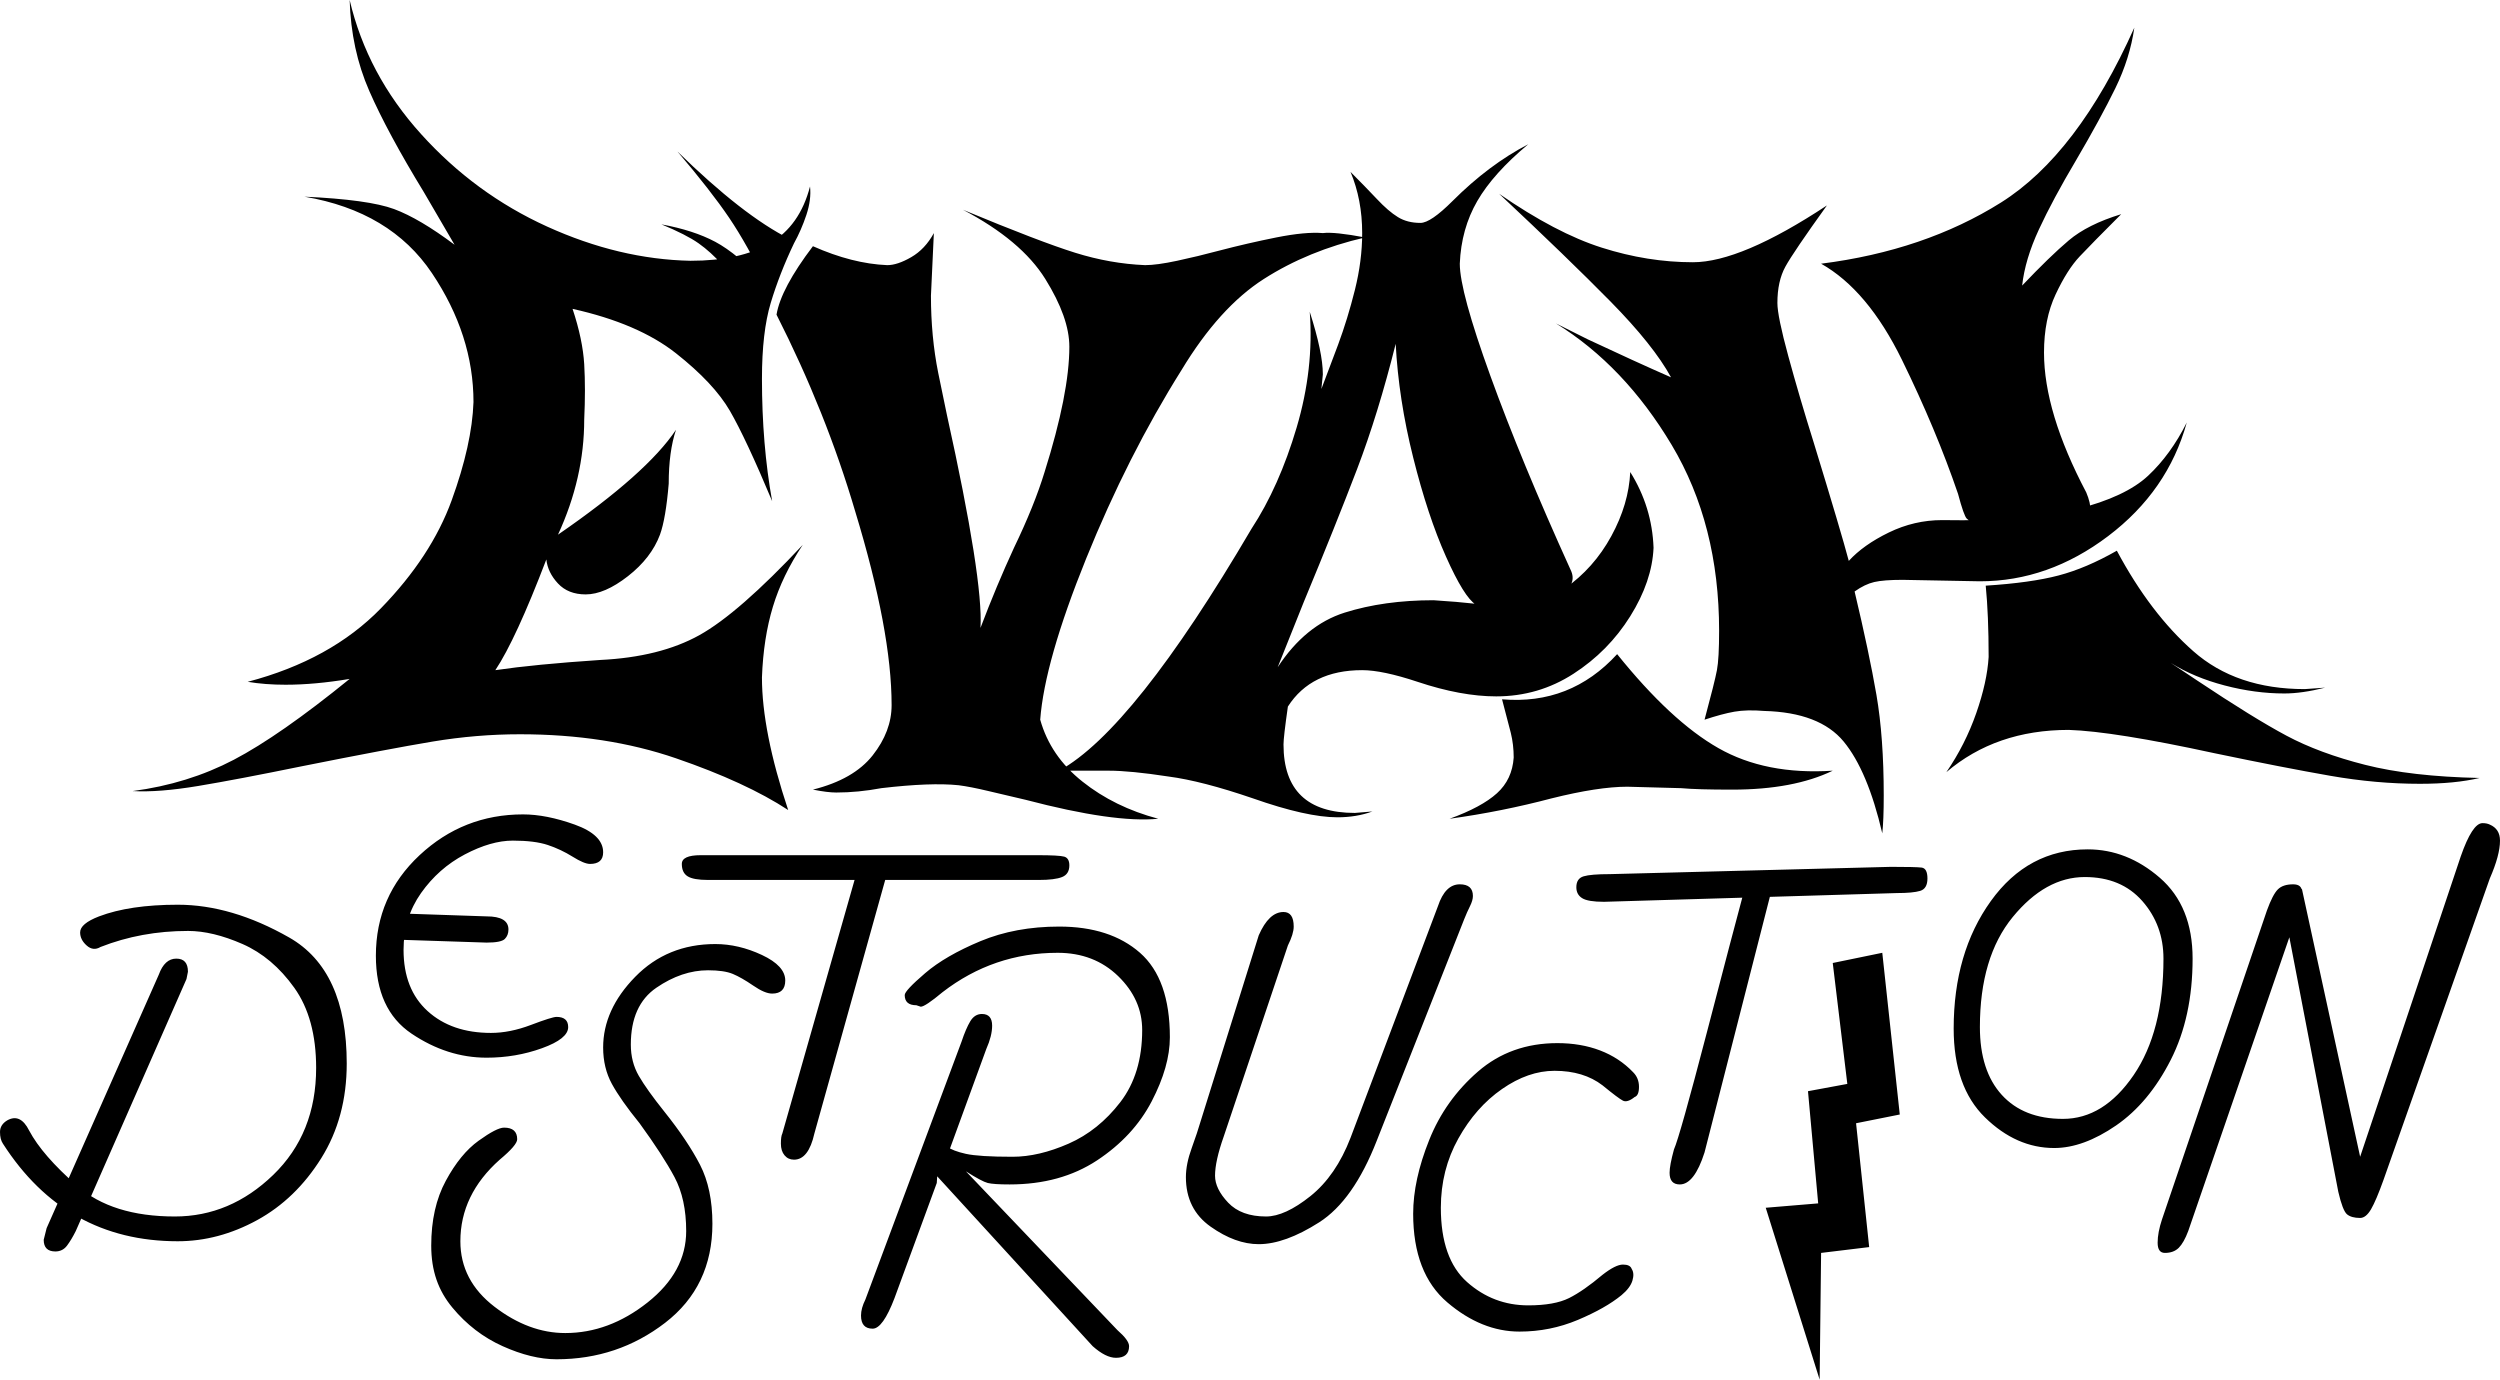 <?xml version="1.0" encoding="UTF-8"?><svg id="Layer_2" xmlns="http://www.w3.org/2000/svg" viewBox="0 0 858 473.5"><g id="Layer_2-2"><path d="M64.5,319.5c-10.67,0-20.67,1.84-30,5.5-1.67,1-3.25.84-4.75-.5-1.5-1.33-2.25-2.83-2.25-4.5,0-2,2.16-3.83,6.5-5.5,7-2.66,16-4,27-4,12.33,0,25.08,3.75,38.25,11.25,13.16,7.5,19.75,21.92,19.75,43.25,0,12.33-2.92,23.16-8.75,32.5-5.84,9.33-13.17,16.41-22,21.25-8.84,4.83-17.92,7.25-27.25,7.25-25.67,0-45.67-11.17-60-33.5-.67-1-1-2.34-1-4s.83-3,2.5-4c3-1.67,5.5-.5,7.5,3.5,3,5.66,8.5,12,16.5,19s19.16,10.5,33.5,10.5c12.66,0,23.91-4.75,33.75-14.25,9.83-9.5,14.75-21.75,14.75-36.75,0-11.33-2.5-20.5-7.5-27.5s-10.92-12-17.75-15c-6.84-3-13.09-4.5-18.75-4.5ZM16,421.5l38.5-87c1.33-3.66,3.33-5.5,6-5.5s4,1.5,4,4.5l-.5,2.5-38,86.5c-1,2-2,3.66-3,5-1,1.33-2.34,2-4,2-2.67,0-4-1.34-4-4l1-4ZM178.5,252c-10,0-20,.84-30,2.5-10,1.67-25,4.5-45,8.5-14.67,3-26.5,5.25-35.5,6.75s-16.5,2.09-22.5,1.75c12.66-1.66,24.25-5.25,34.75-10.75s23.75-14.75,39.75-27.75c-8,1.34-15.34,2-22,2-4.67,0-9-.33-13-1,19-5,34.25-13.41,45.75-25.25,11.5-11.83,19.58-24.16,24.25-37,4.66-12.83,7.16-24.08,7.5-33.75,0-15.33-4.75-30.08-14.25-44.25-9.5-14.16-24.09-22.91-43.75-26.25,14.66.67,24.91,2.09,30.75,4.25,5.83,2.17,12.75,6.25,20.75,12.25l-10.5-18c-8.34-13.66-14.59-25.25-18.75-34.75-4.17-9.5-6.42-19.91-6.75-31.25,4,17,12.16,32.34,24.5,46,12.33,13.67,26.75,24.25,43.25,31.75s32.91,11.42,49.25,11.75c11.33,0,20.41-2,27.25-6,6.83-4,11.41-10.5,13.75-19.5.33,3-.09,6.25-1.25,9.75-1.17,3.5-2.59,6.75-4.25,9.75-3.34,7-6,13.84-8,20.5-2,6.67-3,15.34-3,26,0,15,1.16,29,3.5,42-6-14.33-10.84-24.66-14.5-31-3.67-6.33-9.84-12.91-18.5-19.75-8.67-6.83-20.5-11.91-35.5-15.25,2.33,7,3.66,13.34,4,19,.33,5.67.33,12,0,19,0,13.34-3,26.5-9,39.5,20.33-14,33.83-26,40.5-36-1.67,5-2.5,11.17-2.5,18.5-.67,8-1.67,13.84-3,17.5-2,5.34-5.67,10.09-11,14.25-5.34,4.17-10.17,6.25-14.5,6.25-4,0-7.17-1.25-9.5-3.75-2.34-2.5-3.67-5.25-4-8.25-7,18.34-12.84,31-17.5,38,9-1.33,21-2.5,36-3.5,13.66-.66,25-3.5,34-8.5s20.83-15.33,35.5-31c-4.67,7-8.09,14.09-10.25,21.25-2.17,7.17-3.42,15.25-3.75,24.25,0,12.34,3,27.5,9,45.5-9.67-6.33-22.5-12.25-38.5-17.75s-33.84-8.25-53.5-8.25ZM129,328c0-13.66,5-25.16,15-34.5,10-9.33,21.83-14,35.5-14,5.33,0,11.25,1.17,17.75,3.5,6.5,2.34,9.75,5.5,9.75,9.5,0,2.67-1.5,4-4.5,4-1.34,0-3.34-.83-6-2.5-2.67-1.66-5.5-3-8.5-4s-7-1.5-12-1.5-10.5,1.59-16.5,4.75c-6,3.17-11,7.59-15,13.25-4,5.67-6,12.17-6,19.5,0,9,2.75,16,8.25,21s12.75,7.5,21.75,7.5c4.33,0,8.91-.91,13.75-2.75,4.83-1.83,7.75-2.75,8.75-2.75,2.66,0,4,1.17,4,3.5,0,2.67-3,5.09-9,7.25-6,2.17-12.34,3.25-19,3.25-9,0-17.59-2.75-25.75-8.25-8.17-5.5-12.25-14.41-12.25-26.75ZM167,323.5l-30.5-1c-1.34,0-2.5-.5-3.5-1.5s-1.5-2-1.5-3c0-1.33.5-2.41,1.5-3.25,1-.83,2.33-1.25,4-1.25h.5l29.5,1c5,0,7.5,1.5,7.5,4.5,0,1.34-.42,2.42-1.25,3.25s-2.92,1.25-6.25,1.25ZM216.5,358.5c0-9,2.91-15.5,8.75-19.5,5.83-4,11.75-6,17.75-6,3.66,0,6.5.42,8.5,1.25,2,.84,4.33,2.17,7,4,2.66,1.84,4.83,2.75,6.5,2.75,3,0,4.5-1.5,4.5-4.5,0-3.33-2.67-6.25-8-8.75-5.34-2.5-10.67-3.75-16-3.75-11,0-20.17,3.75-27.5,11.25-7.34,7.5-11,15.59-11,24.25,0,4.67,1,8.83,3,12.5,2,3.66,5.16,8.16,9.5,13.5,5.33,7.33,9.33,13.5,12,18.5,2.66,5,4,11.16,4,18.5,0,9.33-4.42,17.5-13.25,24.5-8.84,7-18.25,10.5-28.25,10.5-8.34,0-16.42-3-24.25-9-7.84-6-11.75-13.5-11.75-22.5,0-10.67,4.5-20,13.5-28,4-3.34,6-5.67,6-7,0-2.67-1.5-4-4.5-4-1.67,0-4.59,1.5-8.75,4.5-4.17,3-7.92,7.58-11.25,13.75-3.34,6.16-5,13.58-5,22.25s2.41,15.41,7.25,21.25c4.83,5.83,10.58,10.25,17.25,13.25,6.66,3,12.83,4.5,18.5,4.5,14,0,26.41-4.17,37.25-12.5,10.83-8.34,16.25-19.67,16.25-34,0-8-1.42-14.75-4.25-20.25-2.84-5.5-6.92-11.59-12.25-18.25-4-5-6.92-9.09-8.75-12.25-1.84-3.17-2.75-6.75-2.75-10.75ZM259,100.5l-11-9.5c-2.67-3-5.42-5.5-8.25-7.5-2.84-2-7.09-4.16-12.75-6.5,7.33,1.34,13.5,3.34,18.5,6,5,2.67,10.83,7.5,17.5,14.5-4.34-9-8.59-16.58-12.75-22.75-4.17-6.16-10.09-13.75-17.75-22.75,15,14.67,27.83,24.67,38.5,30l-9.5,19.5-2.5-1ZM243,302c-3.34,0-5.67-.41-7-1.25-1.34-.83-2-2.25-2-4.25s2.16-3,6.5-3h115.5c5,0,8.08.17,9.25.5,1.16.34,1.75,1.34,1.75,3,0,2-.84,3.34-2.5,4-1.67.67-4.34,1-8,1h-113.5ZM279,84.5c9,4,17.5,6.17,25.5,6.5,2.33,0,5.08-.91,8.25-2.75,3.16-1.83,5.75-4.58,7.75-8.25l-1,21.5c0,9.34.83,18.17,2.5,26.5l3,14.5c8.33,37.67,12.16,62,11.5,73,3.66-9.66,7.5-18.83,11.5-27.5,4.66-9.66,8.16-18.33,10.5-26,5.66-18,8.5-32.33,8.5-43,0-6.66-2.75-14.41-8.25-23.25-5.5-8.83-14.92-16.75-28.25-23.75,17.66,7.34,30.5,12.25,38.5,14.75s16,3.92,24,4.25c2.66,0,6.33-.5,11-1.5,4.66-1,9.5-2.16,14.5-3.5,6.33-1.66,12.83-3.16,19.5-4.5,6.66-1.33,12-1.83,16-1.5,2.66-.33,7.5.17,14.5,1.5-13,3-24.59,7.75-34.75,14.25-10.17,6.5-19.59,16.92-28.25,31.25-12.34,19.67-23.25,41.25-32.75,64.75s-14.75,41.92-15.75,55.25c2.33,8.34,7.16,15.42,14.5,21.25,7.33,5.84,16,10.09,26,12.75-10,1-25.17-1.16-45.5-6.5-4.34-1-8.59-2-12.75-3-4.17-1-7.59-1.66-10.25-2-6.34-.66-15.17-.33-26.5,1-5.34,1-10.5,1.5-15.5,1.5-2,0-4.67-.33-8-1,9.33-2.33,16.16-6.25,20.5-11.75,4.33-5.5,6.5-11.25,6.5-17.25,0-17-4.17-39.16-12.5-66.5-6.67-22.66-15.67-45.16-27-67.5,1-6,5.16-13.83,12.5-23.5ZM268.5,389l25.5-89.5h10.5l-25,89.5c-1.34,6-3.67,9-7,9-1.34,0-2.42-.5-3.25-1.5-.84-1-1.25-2.34-1.25-4s.16-2.84.5-3.5ZM307,445.5c-2.67,7-5.17,10.5-7.5,10.5-2.67,0-4-1.5-4-4.5,0-1.67.5-3.5,1.5-5.5l33-88.5c1-3,2-5.33,3-7,1-1.66,2.33-2.5,4-2.5,2.33,0,3.5,1.34,3.5,4,0,2.34-.67,5-2,8l-13.5,37-3,1-.5,8-14.5,39.5ZM314.5,345c-2.67,0-4-1.16-4-3.5,0-1,2.33-3.5,7-7.5,4.66-4,11-7.66,19-11,8-3.33,17-5,27-5,11.66,0,20.91,3,27.75,9,6.83,6,10.25,15.67,10.25,29,0,6.67-2.09,14-6.25,22-4.17,8-10.42,14.75-18.75,20.25-8.34,5.5-18.34,8.25-30,8.25-3.67,0-6.17-.17-7.5-.5-1.34-.34-3.84-1.67-7.5-4l52,54.5c2.66,2.33,4,4.16,4,5.5,0,2.66-1.5,4-4.5,4-2.34,0-5-1.34-8-4l-54-59c-1-.67-2-1.59-3-2.75-1-1.17-1.5-2.42-1.5-3.75,0-3,1.66-4.5,5-4.5,1,0,2.16.5,3.5,1.5,1.33,1,3.5,1.83,6.5,2.5,3,.66,8.33,1,16,1,6,0,12.41-1.5,19.25-4.5,6.83-3,12.75-7.75,17.75-14.25s7.5-14.75,7.5-24.75c0-7-2.75-13.16-8.25-18.5-5.5-5.33-12.42-8-20.75-8-14.67,0-27.84,4.5-39.5,13.5-4,3.34-6.5,5-7.5,5l-1.5-.5ZM546.5,212l-39.5,8c0-1-.5-2.25-1.5-3.75s-1.5-2.75-1.5-3.75.83-2.66,2.5-5c-2.67-1.66-6.09-7.16-10.25-16.5-4.17-9.33-7.92-20.66-11.25-34-3.34-13.33-5.34-26.33-6-39-4,16-8.42,30.34-13.25,43-4.84,12.67-10.92,27.84-18.25,45.5l-9,22.5c6.33-9.66,14-15.91,23-18.75,9-2.83,19.16-4.25,30.5-4.25,5.33.34,10.25.75,14.75,1.25s7.41.92,8.75,1.25c7.66.34,14.83-1.83,21.5-6.5,6.66-4.66,12-10.66,16-18,4-7.33,6.16-14.66,6.5-22,5,8,7.66,16.67,8,26-.34,7.67-3,15.5-8,23.5s-11.5,14.59-19.5,19.75c-8,5.17-16.84,7.75-26.5,7.75-8,0-17-1.66-27-5-8-2.66-14.34-4-19-4-11.67,0-20.17,4.17-25.5,12.5-1,7-1.5,11.34-1.5,13,0,15.67,8.16,23.5,24.5,23.5l6-.5c-3.67,1.34-7.67,2-12,2-7,0-16.67-2.16-29-6.5-11.67-4-21.34-6.5-29-7.5-8.67-1.33-15.5-2-20.5-2h-17c17-9.33,39-37,66-83,6.33-9.66,11.5-21.25,15.5-34.75s5.5-26.75,4.5-39.75c3,9.34,4.5,16.5,4.5,21.5l-.5,5c1.66-4.33,3.58-9.41,5.75-15.25,2.16-5.83,4.08-12.08,5.75-18.75,1.66-6.66,2.5-13.16,2.5-19.5,0-7.66-1.34-14.66-4-21,3.33,3.34,6.33,6.42,9,9.25,2.66,2.84,5.08,4.92,7.25,6.25,2.16,1.34,4.75,2,7.75,2,2.33,0,6-2.5,11-7.5,8.33-8.33,17-14.83,26-19.5-8,6.67-13.84,13.17-17.5,19.5-3.67,6.34-5.67,13.5-6,21.5,0,6.34,3.5,19.17,10.5,38.5,7,19.34,16.16,41.5,27.5,66.5,1.66,3.34.5,6.17-3.5,8.5,6,2.67,9.66,5.34,11,8ZM493.5,311l-30,79.5c-3.34,8.66-7.92,15.33-13.75,20-5.84,4.66-10.92,7-15.25,7-5.67,0-10-1.59-13-4.75-3-3.17-4.5-6.25-4.5-9.25,0-3.34,1-7.84,3-13.5l22-65.5c1.33-2.66,2-4.83,2-6.5,0-3.33-1.17-5-3.5-5-3.34,0-6.17,2.67-8.5,8l-20,64c-.67,2.33-1.67,5.33-3,9-1.34,3.66-2,7-2,10,0,7.33,2.83,13,8.5,17,5.66,4,11.16,6,16.5,6,6,0,12.91-2.5,20.75-7.5,7.83-5,14.41-14.34,19.75-28l30-76c.66-1.66,1.33-3.16,2-4.5.66-1.33,1-2.5,1-3.5,0-2.66-1.5-4-4.5-4-3.34,0-5.84,2.5-7.5,7.5ZM485,416.5c0-7.67,1.83-16.09,5.5-25.25,3.66-9.17,9.25-17,16.75-23.5s16.58-9.75,27.25-9.75,19.66,3.34,26,10c1.33,1.33,2,3,2,5s-.5,3.16-1.5,3.5c-1.67,1.33-3,1.75-4,1.25s-3.34-2.25-7-5.25c-4.34-3.34-9.84-5-16.5-5-6,0-12,2.08-18,6.25-6,4.16-11,9.83-15,17-4,7.16-6,15.08-6,23.75,0,11.66,3,20.16,9,25.5,6,5.33,13,8,21,8,6,0,10.66-.84,14-2.5,3.33-1.67,7.16-4.34,11.5-8,3-2.34,5.33-3.5,7-3.5s2.66.5,3,1.5c.66,1,.75,2.33.25,4-.5,1.66-1.75,3.33-3.75,5-3.67,3-8.67,5.83-15,8.5-6.34,2.66-13,4-20,4-8.67,0-16.92-3.34-24.75-10-7.84-6.67-11.75-16.84-11.75-30.5ZM515.5,240c1.33,5,2.33,8.84,3,11.5.66,2.67,1,5.5,1,8.5-.34,5-2.25,9.09-5.75,12.25-3.5,3.17-8.92,6.09-16.25,8.75,12-1.66,23.66-4,35-7,10.66-2.66,19.33-4,26-4l18.5.5c3.66.34,9.5.5,17.5.5,14,0,25.5-2.16,34.5-6.5-15.34,1-28.42-1.58-39.25-7.75-10.84-6.16-22.42-16.91-34.75-32.25-10.67,11.67-23.84,16.84-39.5,15.5ZM585,247c2.33-8.66,3.75-14.33,4.25-17,.5-2.66.75-7.16.75-13.5,0-24.33-5.42-45.58-16.25-63.75-10.84-18.16-24.09-32.08-39.75-41.75l11,5.5c10.66,5,20.16,9.34,28.5,13-4-7.33-10.92-16-20.75-26-9.84-10-22.59-22.33-38.25-37,13,9,24.75,15.17,35.25,18.5,10.5,3.34,20.91,5,31.25,5,11,0,26.33-6.5,46-19.5-7.67,10.67-12.42,17.67-14.25,21-1.84,3.34-2.75,7.5-2.75,12.5,0,3,1.25,9.09,3.75,18.25,2.5,9.17,5.41,19.09,8.75,29.75,6.33,20.67,10.33,34.17,12,40.5,3.33-3.66,7.91-6.91,13.75-9.75,5.83-2.83,11.91-4.25,18.25-4.25,19.66.34,35.08-.91,46.25-3.75,11.16-2.83,19.33-6.66,24.5-11.5,5.16-4.83,9.58-10.91,13.25-18.25-4.34,15.67-13.34,28.67-27,39-13.67,10.34-28.34,15.5-44,15.5l-26.5-.5c-4.34,0-7.59.25-9.75.75-2.17.5-4.42,1.59-6.75,3.25,3.33,14,5.83,25.84,7.5,35.5,1.66,9.67,2.5,21.17,2.5,34.5,0,5.67-.17,10-.5,13-3.34-14.33-7.75-24.83-13.25-31.5-5.5-6.66-14.59-10.16-27.25-10.5-4-.33-7.42-.25-10.25.25-2.84.5-6.25,1.42-10.25,2.75ZM651,306.5l-100.5,3c-3.67,0-6.17-.41-7.5-1.25-1.34-.83-2-2.08-2-3.75,0-2,.83-3.25,2.5-3.75,1.66-.5,4.66-.75,9-.75l96.5-2.5c5.66,0,9.16.09,10.5.25,1.33.17,2,1.42,2,3.75s-.84,3.75-2.5,4.25c-1.67.5-4.34.75-8,.75ZM598.5,306l9.5-.5-23,90c-2.34,7.33-5.17,11-8.5,11-2.34,0-3.5-1.34-3.5-4,0-1.67.5-4.34,1.5-8,1.33-3,5.08-16.34,11.25-40,6.16-23.66,10.41-39.83,12.75-48.5ZM629,330.5l5,41.5-13.5,2.5,3.5,38.5-18,1.5,18.5,59,.5-43.5,16.5-2-4.5-42.5,15-3-6-55.5-17,3.5ZM717,179l-37,2c-2.67-1.33-4.34-2.33-5-3-.67-.66-1.67-3.5-3-8.5-5-14.66-11.42-30-19.25-46-7.84-16-17.09-27-27.75-33,23.66-3,44.25-10,61.75-21s32.75-31,45.75-60c-1,7-3.17,13.92-6.5,20.75-3.34,6.84-7.84,15.09-13.5,24.75-5.34,9-9.59,16.92-12.75,23.75-3.17,6.84-5.09,13.25-5.75,19.25,6.33-6.66,11.66-11.83,16-15.5,4.33-3.66,10.33-6.66,18-9-6.67,6.67-11.42,11.5-14.25,14.5-2.84,3-5.59,7.34-8.25,13-2.67,5.67-4,12.34-4,20,0,13.67,4.83,29.67,14.5,48,1,2.34,1.5,4.5,1.5,6.5l-.5,3.5ZM682.5,225.5c0-9.66-.34-17.83-1-24.5,10.33-.66,18.66-1.83,25-3.5,6.33-1.66,13-4.5,20-8.5,7.66,14.34,16.41,25.84,26.25,34.5,9.83,8.67,22.58,13,38.25,13l7-.5c-5.34,1.34-10,2-14,2-6.67,0-13.5-.91-20.5-2.75-7-1.83-13.17-4.41-18.5-7.75l9,6c13,8.67,23.25,15,30.75,19s16.5,7.34,27,10c10.5,2.67,23.58,4.17,39.25,4.5-5.67,1.34-12.5,2-20.5,2-10,0-20.25-.91-30.75-2.75-10.5-1.83-23.75-4.41-39.75-7.75-23-5-39.67-7.66-50-8-16.67,0-30.67,4.84-42,14.5,4.33-6.33,7.75-13.08,10.25-20.25,2.5-7.16,3.91-13.58,4.25-19.25ZM670.5,353c0-17.33,4.25-31.91,12.75-43.75,8.5-11.83,19.58-17.75,33.25-17.75,9,0,17.25,3.25,24.75,9.75s11.25,15.75,11.25,27.75c0,13.34-2.5,24.92-7.5,34.75s-11.25,17.33-18.75,22.5c-7.5,5.16-14.59,7.75-21.25,7.75-8.67,0-16.59-3.5-23.75-10.5-7.17-7-10.75-17.17-10.75-30.5ZM708,384c9.33,0,17.41-5,24.25-15,6.83-10,10.25-23.33,10.25-40,0-7.66-2.42-14.25-7.25-19.75-4.84-5.5-11.42-8.25-19.75-8.25-9,0-17.25,4.59-24.75,13.75-7.5,9.17-11.25,21.75-11.25,37.75,0,10,2.5,17.75,7.5,23.25s12,8.25,21,8.25ZM742,418.5l36-106c1.33-3.66,2.58-6.08,3.75-7.25s2.91-1.75,5.25-1.75c2,0,3,.84,3,2.5,0,2.34-.67,5.34-2,9l-37,107.5c-1,2.66-2.09,4.58-3.25,5.75-1.17,1.16-2.75,1.75-4.75,1.75-1.67,0-2.5-1.17-2.5-3.5s.5-5,1.5-8ZM802.5,409l-17.5-91,5-13,20,92,34.5-103c2.66-7.66,5.16-11.5,7.5-11.5,1,0,1.83.17,2.5.5,2.33,1,3.5,2.84,3.5,5.5,0,3.34-1.17,7.67-3.5,13l-36.5,103.5c-1.67,4.66-3.09,8-4.25,10-1.17,2-2.42,3-3.75,3-2,0-3.5-.42-4.5-1.25-1-.84-2-3.42-3-7.75Z"/></g></svg>